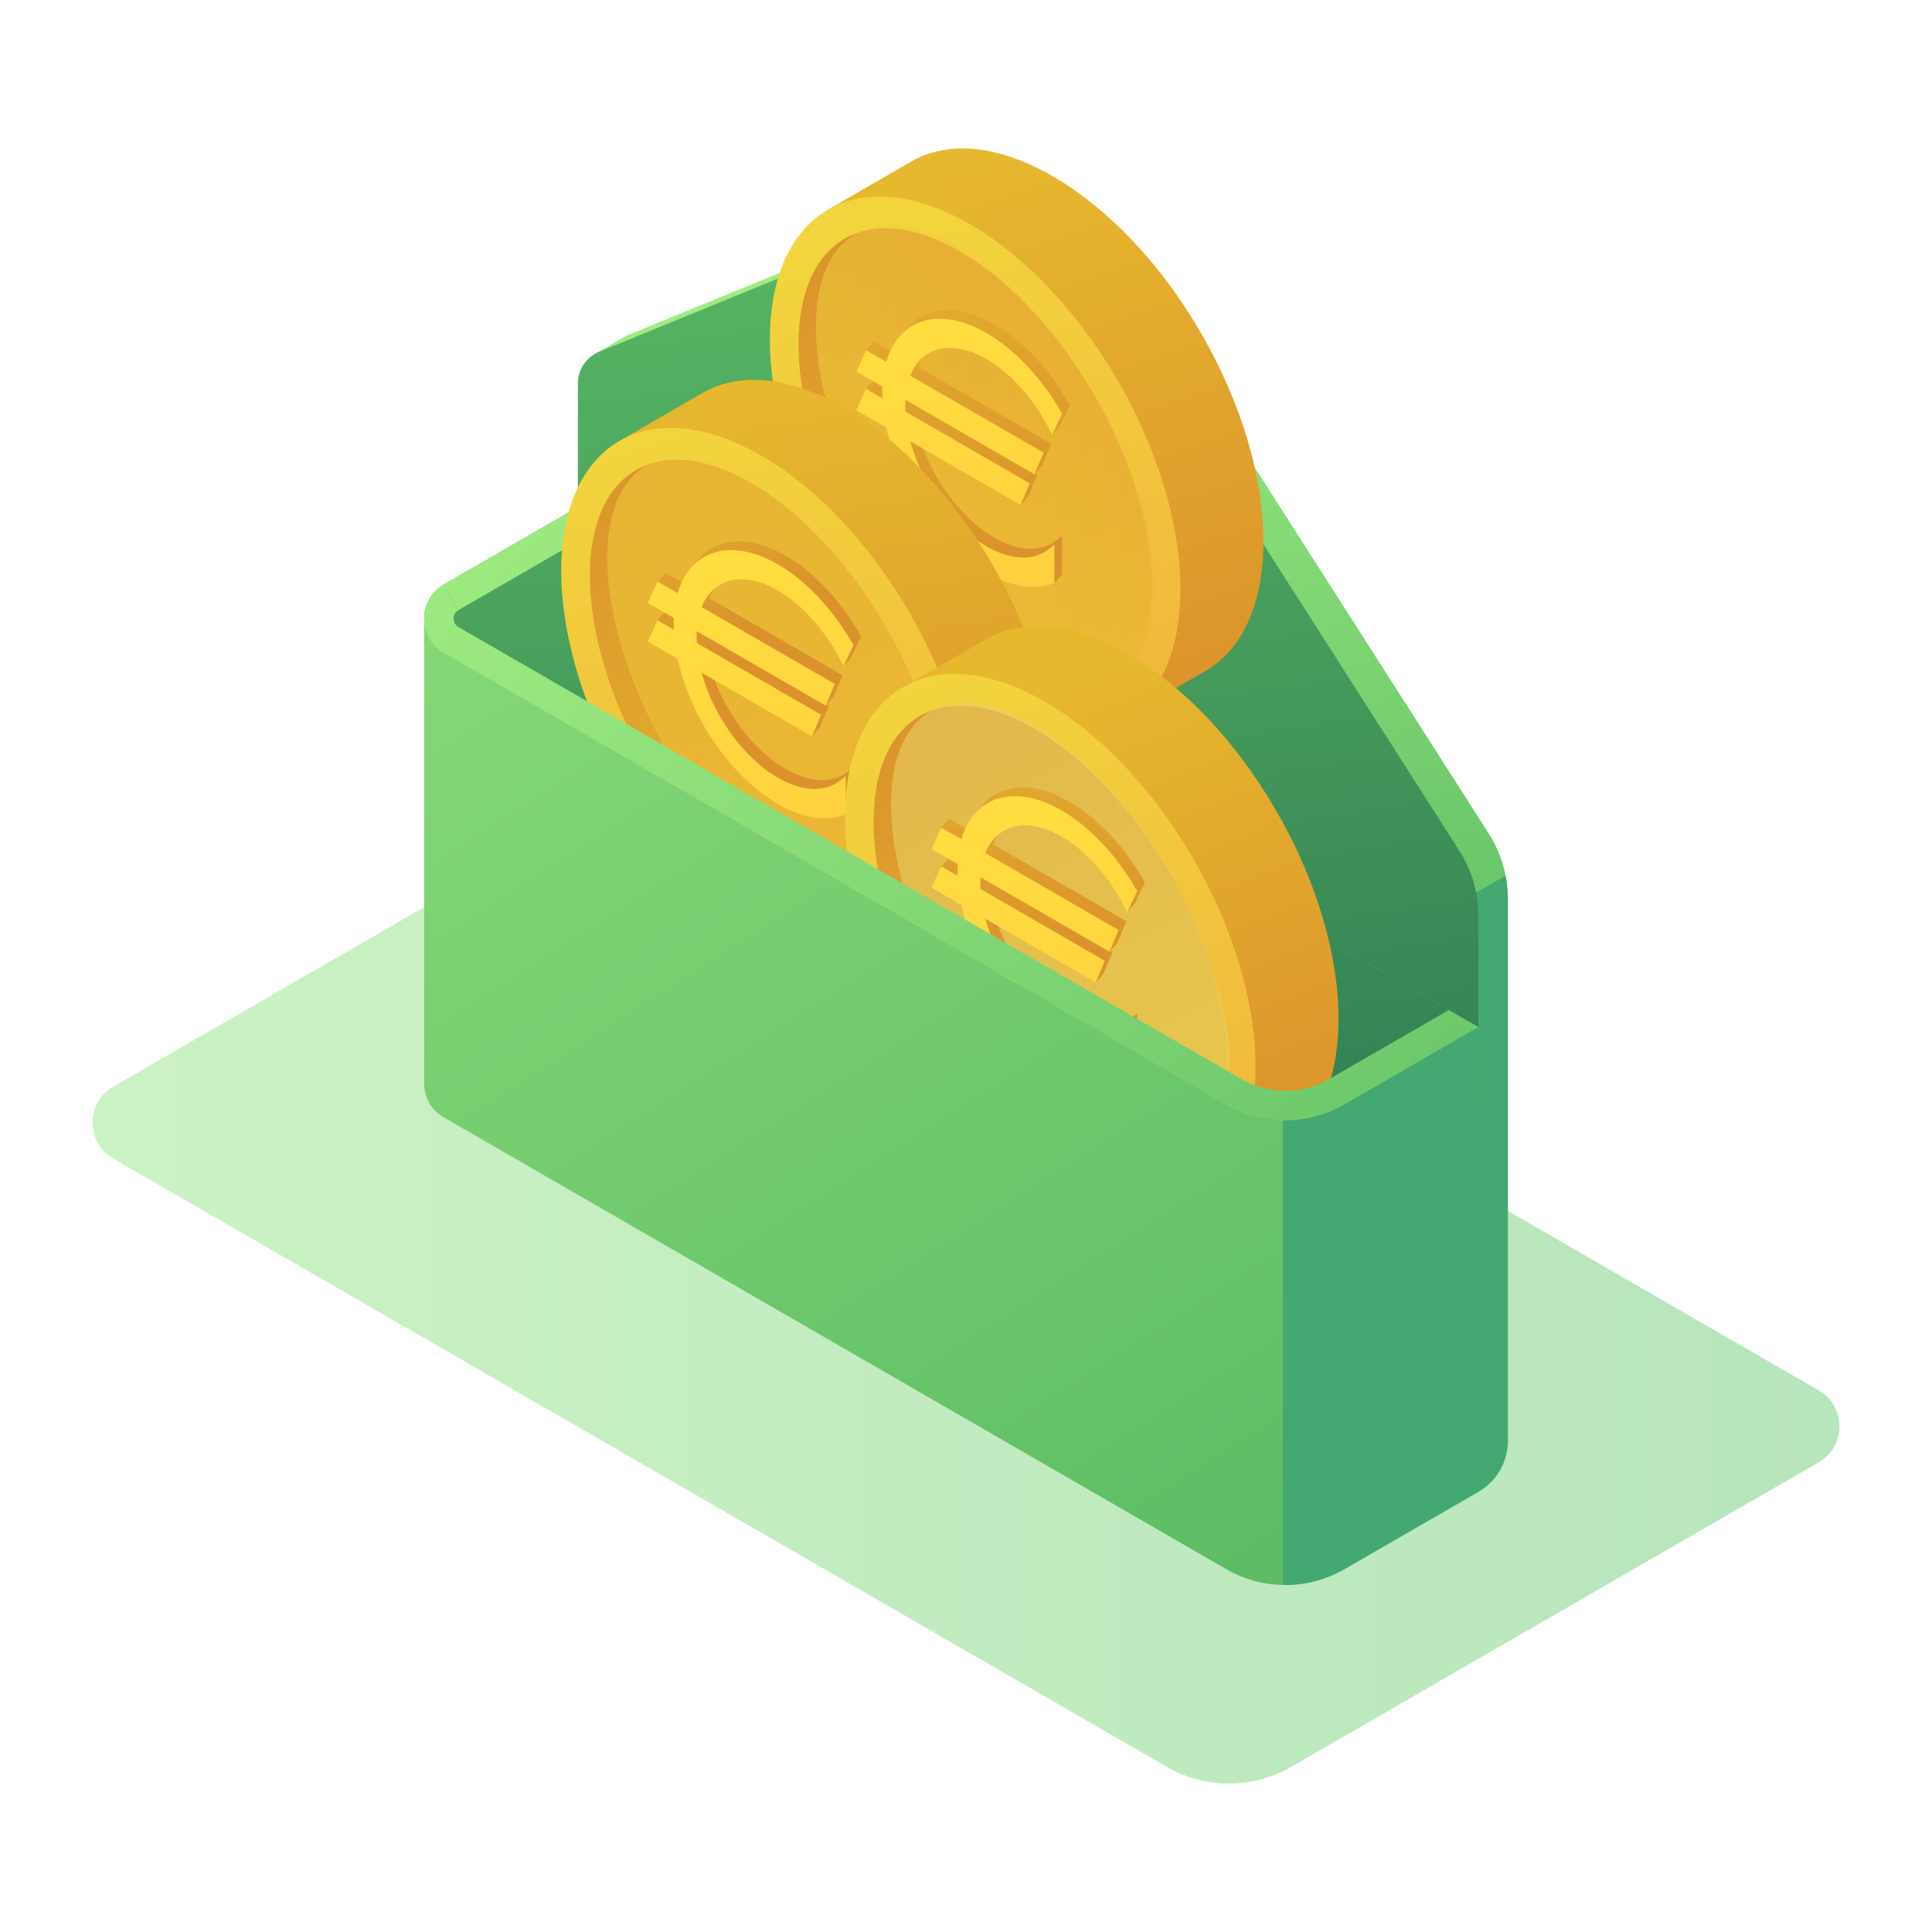 <svg id="Layer_1" data-name="Layer 1" xmlns="http://www.w3.org/2000/svg" xmlns:xlink="http://www.w3.org/1999/xlink" viewBox="0 0 500 500">
  <defs>
    <style>
      .cls-1, .cls-10, .cls-16 {
        opacity: 0.5;
      }

      .cls-1 {
        fill: url(#linear-gradient);
      }

      .cls-2 {
        fill: url(#linear-gradient-2);
      }

      .cls-3 {
        fill: #43a871;
      }

      .cls-4 {
        fill: url(#linear-gradient-3);
      }

      .cls-5 {
        fill: url(#linear-gradient-4);
      }

      .cls-6 {
        fill: url(#linear-gradient-5);
      }

      .cls-7 {
        fill: url(#linear-gradient-6);
      }

      .cls-8 {
        fill: url(#linear-gradient-7);
      }

      .cls-9 {
        fill: url(#linear-gradient-8);
      }

      .cls-10 {
        fill: url(#linear-gradient-9);
      }

      .cls-11 {
        fill: url(#linear-gradient-10);
      }

      .cls-12 {
        fill: url(#linear-gradient-11);
      }

      .cls-13 {
        fill: url(#linear-gradient-12);
      }

      .cls-14 {
        fill: url(#linear-gradient-13);
      }

      .cls-15 {
        fill: url(#linear-gradient-14);
      }

      .cls-16 {
        fill: url(#linear-gradient-15);
      }

      .cls-17 {
        fill: url(#linear-gradient-16);
      }

      .cls-18 {
        fill: url(#linear-gradient-17);
      }

      .cls-19 {
        fill: url(#linear-gradient-18);
      }

      .cls-20 {
        fill: url(#linear-gradient-19);
      }

      .cls-21 {
        fill: url(#linear-gradient-20);
      }

      .cls-22 {
        fill: #e8cf62;
        opacity: 0.6;
      }

      .cls-23 {
        fill: url(#linear-gradient-21);
      }

      .cls-24 {
        fill: url(#linear-gradient-22);
      }

      .cls-25 {
        fill: url(#linear-gradient-23);
      }

      .cls-26 {
        fill: url(#linear-gradient-24);
      }
    </style>
    <linearGradient id="linear-gradient" x1="23.945" y1="329.828" x2="476.055" y2="329.828" gradientUnits="userSpaceOnUse">
      <stop offset="0" stop-color="#99e68a"/>
      <stop offset="1" stop-color="#70cc79"/>
    </linearGradient>
    <linearGradient id="linear-gradient-2" x1="233.405" y1="27.511" x2="308.977" y2="309.076" gradientUnits="userSpaceOnUse">
      <stop offset="0" stop-color="#a9f285"/>
      <stop offset="1" stop-color="#5bbc64"/>
    </linearGradient>
    <linearGradient id="linear-gradient-3" x1="243.638" y1="24.458" x2="288.737" y2="343.199" gradientUnits="userSpaceOnUse">
      <stop offset="0" stop-color="#5bbc64"/>
      <stop offset="1" stop-color="#2d7752"/>
    </linearGradient>
    <linearGradient id="linear-gradient-4" x1="219.933" y1="27.812" x2="265.032" y2="346.553" xlink:href="#linear-gradient-3"/>
    <linearGradient id="linear-gradient-5" x1="76.185" y1="89.145" x2="405.287" y2="396.306" xlink:href="#linear-gradient-2"/>
    <linearGradient id="linear-gradient-6" x1="254.551" y1="41.16" x2="302.393" y2="187.122" gradientUnits="userSpaceOnUse">
      <stop offset="0" stop-color="#e6b82e"/>
      <stop offset="1" stop-color="#db922c"/>
    </linearGradient>
    <linearGradient id="linear-gradient-7" x1="234.445" y1="61.392" x2="273.755" y2="190.29" gradientTransform="translate(93.893 -110.085) rotate(30)" gradientUnits="userSpaceOnUse">
      <stop offset="0" stop-color="#f2d43d"/>
      <stop offset="1" stop-color="#f2b63c"/>
    </linearGradient>
    <linearGradient id="linear-gradient-8" x1="275.511" y1="174.232" x2="224.546" y2="55.162" gradientTransform="translate(93.893 -110.085) rotate(30)" xlink:href="#linear-gradient-6"/>
    <linearGradient id="linear-gradient-9" x1="211.958" y1="118.635" x2="298.076" y2="118.635" gradientTransform="translate(93.483 -111.614) rotate(30)" xlink:href="#linear-gradient-7"/>
    <linearGradient id="linear-gradient-10" x1="233.791" y1="41.905" x2="261.52" y2="142.768" xlink:href="#linear-gradient-6"/>
    <linearGradient id="linear-gradient-11" x1="240.914" y1="75.603" x2="260.111" y2="156.735" gradientUnits="userSpaceOnUse">
      <stop offset="0" stop-color="#ffdf40"/>
      <stop offset="1" stop-color="#ffcf3f"/>
    </linearGradient>
    <linearGradient id="linear-gradient-12" x1="209.322" y1="98.773" x2="227.301" y2="235.594" xlink:href="#linear-gradient-6"/>
    <linearGradient id="linear-gradient-13" x1="175.503" y1="110.357" x2="220.906" y2="248.702" gradientTransform="translate(116.599 -75.065) rotate(30)" xlink:href="#linear-gradient-7"/>
    <linearGradient id="linear-gradient-14" x1="227.482" y1="236.557" x2="159.834" y2="105.221" gradientTransform="translate(116.599 -75.065) rotate(30)" xlink:href="#linear-gradient-6"/>
    <linearGradient id="linear-gradient-15" x1="171.666" y1="113.176" x2="228.345" y2="239.332" gradientTransform="translate(116.189 -76.594) rotate(30)" xlink:href="#linear-gradient-7"/>
    <linearGradient id="linear-gradient-16" x1="172.637" y1="112.967" x2="195.796" y2="161.113" xlink:href="#linear-gradient-6"/>
    <linearGradient id="linear-gradient-17" x1="180.991" y1="138.14" x2="220.757" y2="223.157" xlink:href="#linear-gradient-11"/>
    <linearGradient id="linear-gradient-18" x1="276.032" y1="176.87" x2="325.093" y2="299.979" xlink:href="#linear-gradient-6"/>
    <linearGradient id="linear-gradient-19" x1="246.059" y1="172.687" x2="296.643" y2="312.251" gradientTransform="translate(158.278 -103.25) rotate(30)" xlink:href="#linear-gradient-7"/>
    <linearGradient id="linear-gradient-20" x1="296.66" y1="288.537" x2="236.324" y2="179.751" gradientTransform="translate(158.278 -103.25) rotate(30)" xlink:href="#linear-gradient-6"/>
    <linearGradient id="linear-gradient-21" x1="264.895" y1="167.966" x2="271.751" y2="247.041" xlink:href="#linear-gradient-6"/>
    <linearGradient id="linear-gradient-22" x1="256.604" y1="194.684" x2="286.772" y2="291.281" xlink:href="#linear-gradient-11"/>
    <linearGradient id="linear-gradient-23" x1="149.19" y1="122.643" x2="334.767" y2="413.349" gradientUnits="userSpaceOnUse">
      <stop offset="0" stop-color="#87d977"/>
      <stop offset="1" stop-color="#5bbc64"/>
    </linearGradient>
    <linearGradient id="linear-gradient-24" x1="92.47" y1="71.696" x2="421.572" y2="378.858" xlink:href="#linear-gradient-2"/>
  </defs>
  <g>
    <path class="cls-1" d="M29.315,299.827,301.961,457.252a32.225,32.225,0,0,0,32.227-0l136.497-78.818a10.742,10.742,0,0,0-0-18.604L198.04,202.404a32.225,32.225,0,0,0-32.227 0L29.315,281.223A10.742,10.742,0,0,0,29.315,299.827Z"/>
    <g>
      <g>
        <path class="cls-2" d="M385.279,215.711,282.764,55.343A20.154,20.154,0,0,0,258.145,47.548l-95.474,39.101a8.836,8.836,0,0,0-1.029.502h0l-7.874,4.55,3.93.215a8.785,8.785,0,0,0-.51,2.902l-.005,32.012L382.593,386.073a15.262,15.262,0,0,0,7.631-13.217l.005-140.211A31.432,31.432,0,0,0,385.279,215.711Z"/>
        <path class="cls-3" d="M390.224,372.856l.005-140.211a31.4,31.4,0,0,0-.596-6.01L374.791,235.202l7.801,150.87.001.001A15.262,15.262,0,0,0,390.224,372.856Z"/>
        <path class="cls-4" d="M382.593,265.795l.005-28.745a31.431,31.431,0,0,0-4.949-16.934L275.134,59.749a20.154,20.154,0,0,0-24.619-7.795l-95.474,39.101a8.828,8.828,0,0,0-5.482,8.168l-.005,32.012Z"/>
      </g>
      <path class="cls-5" d="M114.856,168.882,317.38,285.821a30.506,30.506,0,0,0,30.508,0l34.695-20.034-233.03-134.552-34.697,20.035A10.169,10.169,0,0,0,114.856,168.882Z"/>
      <polygon class="cls-6" points="157.172 135.637 118.658 157.881 114.845 151.272 149.546 131.239 157.172 135.637"/>
      <g>
        <path class="cls-7" d="M290.432,186.091l21.479-12.401c20.472-11.819,20.026-50.917-.996-87.328-21.022-36.411-54.659-56.346-75.13-44.527l-21.479,12.401Z"/>
        <ellipse class="cls-8" cx="252.369" cy="120.164" rx="42.801" ry="76.126" transform="translate(-26.271 142.283) rotate(-30)"/>
        <ellipse class="cls-9" cx="252.369" cy="120.164" rx="35.652" ry="67.45" transform="translate(-26.271 142.283) rotate(-30)"/>
        <ellipse class="cls-10" cx="255.017" cy="118.635" rx="32.595" ry="67.158" transform="translate(-25.152 143.402) rotate(-30)"/>
        <path class="cls-11" d="M259.097,140.058c-5.611-2.694-11.064-7.839-15.365-14.486a49.168,49.168,0,0,1-6.169-13.641l26.573,18.767,1.99-2.276,2.359-5.605-32.171-18.574a28.487,28.487,0,0,1,0-3.053l31.388,21.547,1.99-2.276,2.359-5.603-34.482-19.908c1.826-4.546,5.341-7.084,9.998-7.176,4.998-.094,10.704,2.63,16.065,7.665a48.828,48.828,0,0,1,9.786,13.147l-1.133,3.944,1.99-2.276,2.59-5.434-.388-.677C271.448,95.422,264.467,88.049,257.326,83.917c-12.062-6.96-22.648-3.881-25.96,7.451L226.153,88.358l-1.99,2.276L230.377,97.762c-.045.991-.045,2.011,0,3.053l-4.224-2.439-1.99,2.276,7.2,7.698a62.771,62.771,0,0,0,12.261,25.334,49.938,49.938,0,0,0,13.686,12.218,29.942,29.942,0,0,0,6.789,2.925c3.816,1.074,8.782,2.083,8.782,2.083l1.99-2.276v-9.939l-1.451,1.135C269.792,142.672,264.705,142.752,259.097,140.058Z"/>
        <path class="cls-12" d="M257.107,142.333c-5.611-2.694-11.064-7.839-15.365-14.486a49.168,49.168,0,0,1-6.169-13.641l28.563,16.491,2.359-5.605-32.171-18.574a28.493,28.493,0,0,1,0-3.053l33.378,19.271,2.359-5.603L235.58,97.226c1.826-4.546,5.341-7.084,9.998-7.176,4.998-.094,10.704,2.63,16.065,7.665A48.828,48.828,0,0,1,271.429,110.863l.857,1.668,2.59-5.434-.388-.677C269.458,97.698,262.477,90.325,255.335,86.193c-12.062-6.96-22.648-3.881-25.96,7.451l-5.213-3.009-2.529,5.505,6.753,3.899c-.045.991-.045,2.011,0,3.053l-4.224-2.439-2.529,5.506,7.739,4.468a62.771,62.771,0,0,0,12.261,25.334,49.938,49.938,0,0,0,13.686,12.218,29.942,29.942,0,0,0,6.789,2.925,16.916,16.916,0,0,0,10.473-.082l.299-.111v-9.939L271.429,142.107C267.802,144.948,262.715,145.028,257.107,142.333Z"/>
      </g>
      <g>
        <path class="cls-13" d="M236.436,245.971l21.479-12.401c20.472-11.819,20.026-50.917-.996-87.328-21.022-36.411-54.659-56.346-75.13-44.527L160.31,114.116Z"/>
        <ellipse class="cls-14" cx="198.373" cy="180.043" rx="42.801" ry="76.126" transform="translate(-63.445 123.308) rotate(-30)"/>
        <ellipse class="cls-15" cx="198.373" cy="180.043" rx="35.652" ry="67.45" transform="translate(-63.445 123.308) rotate(-30)"/>
        <ellipse class="cls-16" cx="201.021" cy="178.514" rx="32.595" ry="67.158" transform="translate(-62.325 124.427) rotate(-30)"/>
        <path class="cls-17" d="M205.102,199.937c-5.611-2.694-11.064-7.839-15.365-14.486a49.168,49.168,0,0,1-6.169-13.641l26.573,18.767,1.99-2.276,2.359-5.605-32.171-18.574a28.487,28.487,0,0,1,0-3.053l31.388,21.547,1.99-2.276,2.359-5.603-34.482-19.908c1.826-4.546,5.341-7.084,9.998-7.176,4.998-.094,10.704,2.63,16.065,7.665a48.828,48.828,0,0,1,9.786,13.147l-1.133,3.944,1.99-2.276,2.59-5.434-.388-.677c-5.03-8.721-12.011-16.094-19.152-20.227-12.062-6.96-22.648-3.881-25.96,7.451l-5.213-3.009-1.99,2.276,6.214,7.128c-.045.991-.045,2.011,0,3.053l-4.224-2.439-1.99,2.276,7.2,7.698a62.771,62.771,0,0,0,12.261,25.334A49.938,49.938,0,0,0,203.314,205.783a29.942,29.942,0,0,0,6.789,2.925c3.816,1.074,8.782,2.083,8.782,2.083l1.99-2.276,0-9.939-1.451,1.135C215.797,202.552,210.709,202.631,205.102,199.937Z"/>
        <path class="cls-18" d="M203.112,202.213c-5.611-2.694-11.064-7.839-15.365-14.486a49.169,49.169,0,0,1-6.169-13.641l28.563,16.491,2.359-5.605-32.171-18.574a28.492,28.492,0,0,1,0-3.053l33.378,19.271,2.359-5.603-34.482-19.908c1.826-4.546,5.341-7.084,9.998-7.176,4.998-.094,10.704,2.63,16.065,7.665a48.828,48.828,0,0,1,9.786,13.147l.857,1.668,2.59-5.434-.388-.677c-5.03-8.721-12.011-16.094-19.152-20.227-12.062-6.96-22.648-3.881-25.96,7.451l-5.213-3.009-2.529,5.505,6.753,3.899c-.045.991-.045,2.011,0,3.053l-4.224-2.439-2.529,5.506,7.739,4.468a62.771,62.771,0,0,0,12.261,25.334,49.938,49.938,0,0,0,13.686,12.218,29.942,29.942,0,0,0,6.789,2.925,16.916,16.916,0,0,0,10.473-.082l.299-.111v-9.939l-1.451,1.135C213.807,204.828,208.719,204.907,203.112,202.213Z"/>
      </g>
      <g>
        <path class="cls-19" d="M309.869,309.653l21.479-12.401c20.472-11.819,20.026-50.917-.996-87.328-21.022-36.411-54.659-56.346-75.13-44.527l-21.479,12.401Z"/>
        <ellipse class="cls-20" cx="271.806" cy="243.726" rx="42.801" ry="76.126" transform="translate(-85.448 168.556) rotate(-30)"/>
        <ellipse class="cls-21" cx="271.806" cy="243.726" rx="35.652" ry="67.45" transform="translate(-85.448 168.556) rotate(-30)"/>
        <ellipse class="cls-22" cx="274.455" cy="242.197" rx="32.595" ry="67.158" transform="translate(-84.328 169.675) rotate(-30)"/>
        <path class="cls-23" d="M278.535,263.619c-5.611-2.694-11.064-7.839-15.365-14.486a49.168,49.168,0,0,1-6.169-13.641L283.574,254.26l1.99-2.276,2.359-5.605-32.171-18.574a28.492,28.492,0,0,1,0-3.053l31.388,21.547,1.99-2.276,2.359-5.603-34.482-19.908c1.826-4.546,5.341-7.084,9.998-7.176,4.998-.094,10.704,2.63,16.065,7.665a48.828,48.828,0,0,1,9.786,13.147l-1.133,3.944,1.99-2.276,2.59-5.434-.388-.677c-5.03-8.721-12.011-16.094-19.152-20.227-12.062-6.96-22.648-3.881-25.96,7.451l-5.213-3.009-1.99,2.276,6.214,7.128c-.045.991-.045,2.011,0,3.053l-4.224-2.439-1.99,2.276,7.2,7.698a62.771,62.771,0,0,0,12.261,25.334,49.938,49.938,0,0,0,13.686,12.218,29.942,29.942,0,0,0,6.789,2.925c3.816,1.074,8.782,2.083,8.782,2.083l1.99-2.276v-9.939L292.857,263.393C289.23,266.234,284.143,266.314,278.535,263.619Z"/>
        <path class="cls-24" d="M276.545,265.895c-5.611-2.694-11.064-7.839-15.365-14.486a49.168,49.168,0,0,1-6.169-13.641L283.574,254.26l2.359-5.605-32.171-18.574a28.487,28.487,0,0,1,0-3.053l33.378,19.271,2.359-5.603-34.482-19.908c1.826-4.546,5.341-7.084,9.998-7.176,4.998-.094,10.704,2.63,16.065,7.665a48.828,48.828,0,0,1,9.786,13.147l.857,1.668,2.59-5.434-.388-.677c-5.03-8.721-12.011-16.094-19.152-20.227-12.062-6.96-22.648-3.881-25.96,7.451l-5.213-3.009-2.529,5.505,6.753,3.899c-.045.991-.045,2.011,0,3.053l-4.224-2.439-2.529,5.506,7.739,4.468A62.771,62.771,0,0,0,261.071,259.523a49.938,49.938,0,0,0,13.686,12.218,29.942,29.942,0,0,0,6.789,2.925,16.916,16.916,0,0,0,10.473-.082l.298-.111v-9.939l-1.451,1.135C287.24,268.51,282.152,268.59,276.545,265.895Z"/>
      </g>
      <g>
        <path class="cls-25" d="M382.593,265.795l-.016-.005-34.689,20.03a30.506,30.506,0,0,1-30.508,0L114.856,168.882a10.07,10.07,0,0,1-5.081-8.764V280.328a10.072,10.072,0,0,0,5.081,8.849L317.38,406.114a30.506,30.506,0,0,0,30.508,0l34.695-20.034-.013-.008.023.008Z"/>
        <path class="cls-3" d="M332.007,410.161a30.447,30.447,0,0,0,15.881-4.047l34.695-20.034-.013-.008.023.008V265.795l-.016-.005-34.689,20.03a30.447,30.447,0,0,1-15.881,4.047Z"/>
        <path class="cls-26" d="M374.961,261.399l-30.888,17.821a22.811,22.811,0,0,1-22.88,0L118.658,162.28a2.538,2.538,0,0,1,0-4.398l-3.813-6.61a10.185,10.185,0,0,0,0,17.617L317.38,285.829a30.469,30.469,0,0,0,30.506,0l34.701-20.032Z"/>
      </g>
    </g>
  </g>
</svg>
